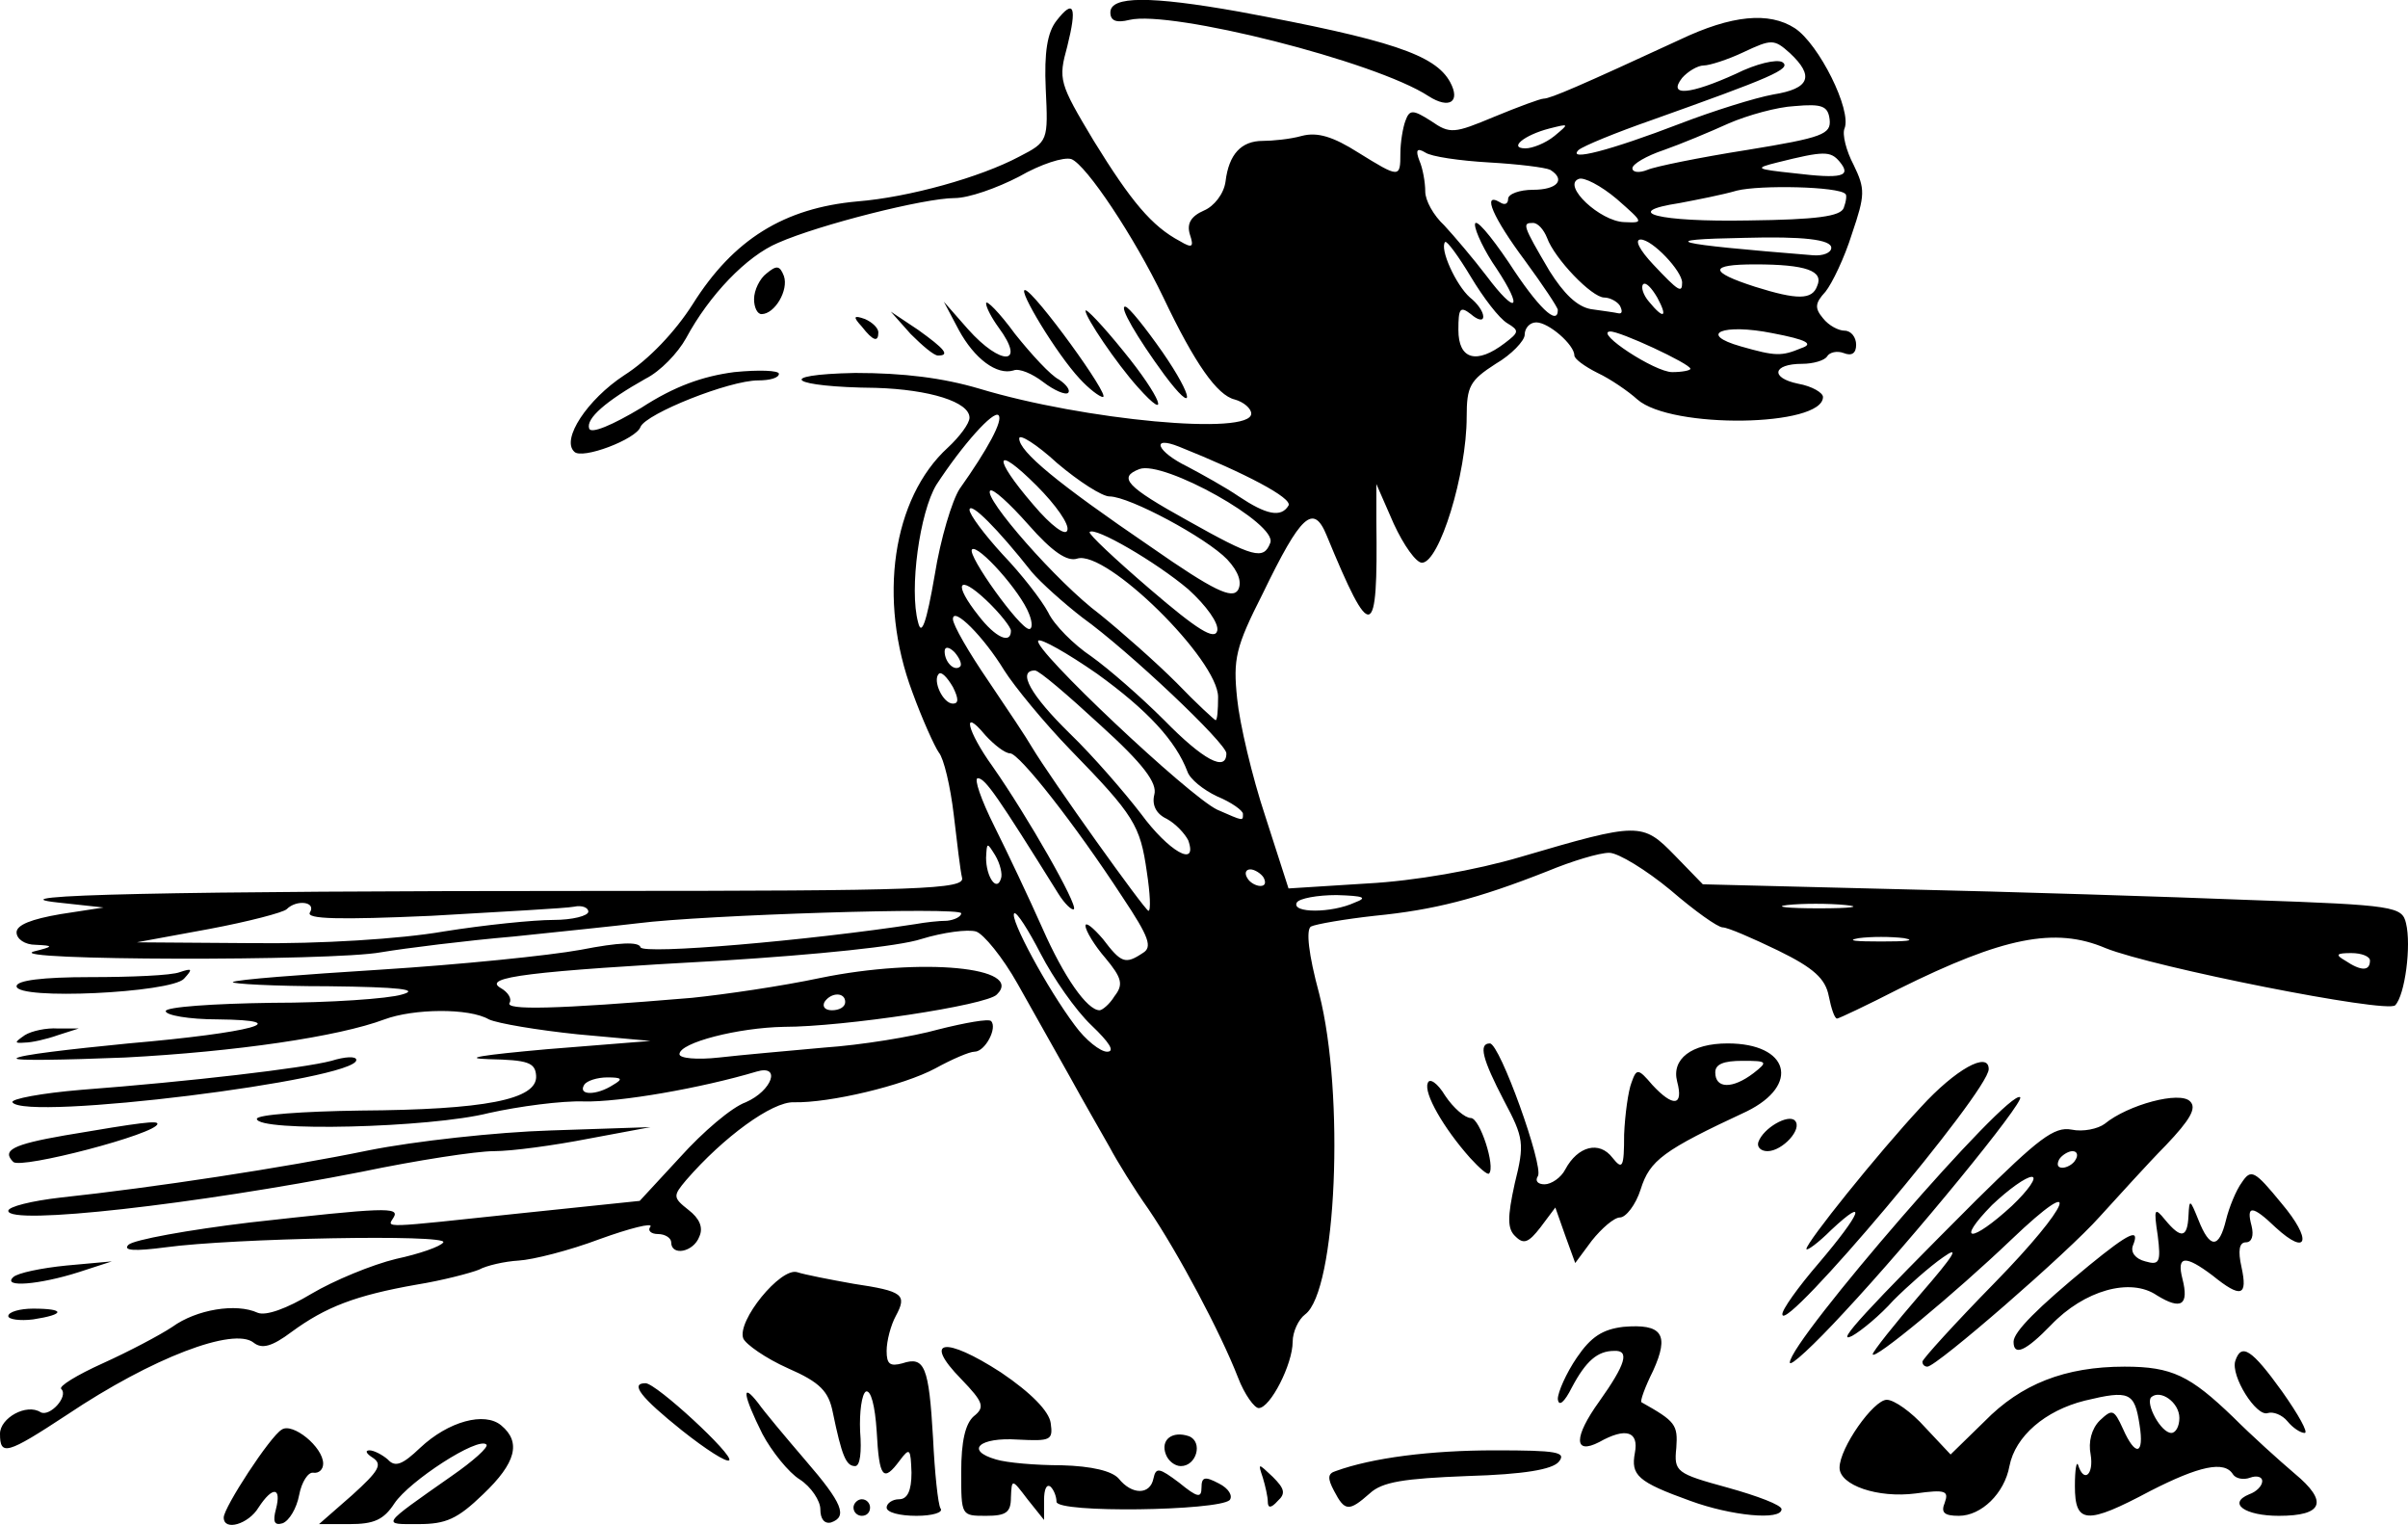 <svg xmlns="http://www.w3.org/2000/svg" viewBox="0 0 290.6 184" version="1.0"><path d="M27 183.1c0-1.2 5.6-9.8 7-10.6 1.3-.9 5 2.1 5 4.1 0 .7-.5 1.2-1.2 1.1-.6-.1-1.4 1.1-1.7 2.7s-1.2 3.1-2 3.4c-1 .3-1.2-.2-.8-1.7.7-2.7-.4-2.8-2.1-.2-1.2 2-4.2 2.9-4.2 1.2zm15.5-2.7c3.2-2.9 3.7-3.7 2.5-4.5-.8-.5-1-.9-.4-.9.5 0 1.5.5 2.2 1.1.9 1 1.8.6 3.9-1.4 3.4-3.2 7.8-4.4 9.8-2.7 2.4 2 1.8 4.5-2.2 8.3-3.1 3-4.5 3.6-7.8 3.6-4.4 0-4.7.3 4-5.8 2.6-1.8 4.5-3.5 4.2-3.8-1-1-9.3 4.4-11.1 7.1-1.3 2-2.5 2.5-5.4 2.5h-3.7l4-3.5zm56.5 1.7c0-1-1.1-2.7-2.5-3.6-1.3-.8-3.4-3.4-4.5-5.5-2.3-4.6-2.6-6.4-.5-3.7.7 1 3.3 4.1 5.7 6.9 4.5 5.2 5.1 6.8 3.1 7.5-.8.2-1.3-.4-1.3-1.6zm4-.2c0-.5.5-1 1-1 .6 0 1 .5 1 1 0 .6-.4 1-1 1-.5 0-1-.4-1-1zm4 0c0-.5.7-1 1.5-1 1 0 1.5-1 1.5-3.2-.1-2.9-.2-3.1-1.4-1.5-2 2.7-2.5 2.2-2.8-3.5-.2-3.1-.7-5-1.3-4.8-.5.3-.8 2.5-.7 4.8.2 2.5 0 4.2-.6 4.2-1.1 0-1.6-1.2-2.7-6.5-.5-2.5-1.5-3.6-5.4-5.3-2.7-1.2-5.1-2.9-5.4-3.6-.8-2.1 4.5-8.6 6.5-8 .9.3 4 .9 6.8 1.4 6 .9 6.5 1.3 5.1 3.9-.6 1.1-1.1 3-1.1 4.2 0 1.6.4 1.9 1.9 1.5 2.7-.9 3.2.4 3.7 9 .2 4.2.6 8 .9 8.5.4.5-1 .9-2.9.9-2 0-3.6-.4-3.6-1zm9-4.3c0-3.7.5-5.8 1.5-6.7 1.4-1.1 1.2-1.7-1.5-4.5-4.7-4.8-2-5.2 4.8-.8 3.7 2.5 5.8 4.7 6 6.1.3 2.1 0 2.2-4 2-4.6-.3-6.4 1.3-2.6 2.4 1.3.4 4.8.7 7.9.7 3.7.1 6.1.7 6.9 1.6 1.6 2 3.8 2 4.2 0 .3-1.4.7-1.3 3.1.5 2.2 1.8 2.7 1.9 2.7.6s.4-1.4 2.1-.5c1.2.6 1.7 1.5 1.3 2-1.4 1.3-20.9 1.6-20.9.2 0-.6-.3-1.4-.7-1.8-.5-.4-.8.3-.8 1.6v2.4l-2-2.5c-1.9-2.5-1.9-2.5-2-.2 0 1.8-.6 2.2-3 2.2-3 0-3 0-3-5.3zm88 3.5c-6.4-2.3-7.2-3.1-6.7-5.8.5-2.6-1.1-3.1-4.3-1.3-3.1 1.6-3.1-.6 0-4.9 3.2-4.5 3.7-6.2 1.8-6.1-2 0-3.4 1.2-5.1 4.4-.9 1.8-1.6 2.4-1.7 1.4 0-.8 1-3.1 2.3-5 1.7-2.5 3.1-3.4 5.6-3.7 4.7-.4 5.6.9 3.6 5.3-1 2-1.6 3.7-1.4 3.8 4.1 2.3 4.4 2.7 4.2 5.5-.3 2.9 0 3.1 6.2 4.8 3.6 1 6.5 2.1 6.5 2.6 0 1.4-6.1.8-11-1zm30.7.2c.5-1.4.1-1.6-3.5-1.1-4.6.6-9.2-1-9.2-3.1 0-2.4 4.1-8.2 5.7-8.2.9 0 3 1.5 4.6 3.3l3.1 3.3 4.1-4c4.4-4.5 9.7-6.6 16.9-6.6 5.74 0 7.91 1.1 13.11 6.1 2.2 2.2 5.53 5.2 7.41 6.8 4.1 3.4 3.45 5.1-1.91 5.1-4.08 0-6.24-1.5-3.57-2.6.86-.3 1.57-1 1.57-1.6 0-.5-.66-.7-1.47-.4s-1.74.1-2.06-.4c-1.03-1.7-4.11-1-9.98 2-7.7 4.1-9.1 4-9.1-.6 0-2 .2-3.1.4-2.5.7 2.2 1.9 1.1 1.5-1.3-.3-1.5.1-3.1 1.1-4.1 1.5-1.4 1.7-1.4 2.8 1 1.5 3.4 2.6 3.2 2-.5-.6-3.9-1.2-4.2-6.6-2.9-4.8 1.2-8.4 4.3-9.1 7.9-.6 3.3-3.4 6-6.1 6-1.8 0-2.2-.4-1.7-1.6zm28.31-10.2c0-1.9-2.31-3.5-3.41-2.5-.7.8 1.2 4.3 2.44 4.3.53 0 .97-.8.97-1.8zM153 181.2c0-.6-.3-1.9-.6-2.9-.6-1.8-.6-1.8 1.2-.1 1.4 1.4 1.6 2 .6 2.9-.8.9-1.2.9-1.2.1zm8-1.3c-.8-1.5-.8-2.1.2-2.4 4.4-1.6 11.4-2.5 19.2-2.5 7.5 0 8.7.2 7.7 1.4-.8.9-4.1 1.5-11 1.7-7.7.3-10.3.7-11.8 2.1-2.5 2.2-3 2.2-4.3-.3zm-78.7-7.3c-5-4-6.3-5.7-4.4-5.7 1.3 0 10.7 8.7 10.1 9.3-.3.3-2.8-1.3-5.7-3.6zm58.4 2.9c-.7-1.8.8-2.9 2.8-2.2 1.7.7.9 3.6-1 3.6-.7 0-1.5-.6-1.8-1.4zM0 173c0-1.9 3.2-3.7 4.9-2.6 1.1.6 3.4-1.9 2.5-2.8-.4-.3 1.9-1.7 5-3.1s6.9-3.4 8.4-4.4c2.9-2.1 7.7-2.9 10.3-1.7 1 .4 3.5-.5 6.5-2.3 2.7-1.6 7.3-3.5 10.2-4.2 2.8-.6 5.4-1.5 5.7-2 .6-1-25.4-.5-33.5.6-3.8.5-5.2.4-4.5-.3.6-.6 7.2-1.8 14.7-2.7 16.1-1.8 18.1-1.9 17.3-.6s-1.7 1.3 15.3-.5l14.4-1.5 4.9-5.3c2.7-3 6.2-6 7.9-6.6 3.2-1.4 4.3-4.6 1.3-3.7-6.7 2-16.5 3.7-20.8 3.6-2.7-.1-7.9.6-11.5 1.4-7.1 1.8-28 2.3-28 .7 0-.5 5.5-.9 12.5-1 14.9-.1 21.4-1.3 21.2-4.2-.1-1.6-1-1.9-5.7-2-3.4-.1-.8-.5 7-1.2l12.5-1-8.8-.8c-4.8-.5-9.6-1.3-10.7-1.8-2.4-1.4-9.1-1.3-12.6 0-5.6 2.1-18 3.9-31.3 4.6-7.5.3-13.4.4-13.1.1.3-.4 6.4-1.1 13.5-1.8 15-1.3 20.4-2.8 10.8-2.9-3.5 0-6.3-.5-6.3-1s5.7-.9 12.8-1c7 0 14.1-.5 15.7-1 2.2-.6-.2-.9-8.9-1-6.6 0-11.7-.3-11.5-.5.3-.3 8.3-.9 17.8-1.5s20.4-1.7 24.2-2.4c4.6-.9 7-1 7.2-.3.3.9 20.2-.8 33.2-2.8 1.1-.2 2.8-.4 3.8-.4.9-.1 1.7-.5 1.7-.9 0-.8-31.2.2-39 1.2-2.5.3-9.2 1-15 1.6-5.8.5-13 1.4-16 1.9-5.9 1.1-45.9 1-41.9-.1 2.4-.6 2.4-.7.2-.8-1.3 0-2.3-.7-2.3-1.5 0-.9 1.8-1.6 5.3-2.2l5.2-.8-5.5-.6c-8.4-.9 13.2-1.4 65-1.4 39.1 0 44.5-.2 44.1-1.6-.2-.8-.6-4.2-1-7.6s-1.2-6.8-1.8-7.5c-.5-.7-2-4-3.2-7.3-4.2-11.2-2.4-23.4 4.3-29.5 1.4-1.3 2.6-2.9 2.6-3.6 0-1.9-4.8-3.4-11.3-3.6-10.3-.1-12.5-1.6-2.5-1.8 5.9 0 10.6.6 15 1.9 12.6 3.8 32.8 5.7 32.8 3 0-.6-.9-1.4-2-1.7-2.1-.5-4.8-4.3-8.6-12.3-3.5-7.3-9.3-16-11.1-16.7-.9-.3-3.7.6-6.3 2.1-2.7 1.4-6.1 2.6-7.8 2.6-3.6 0-16.3 3.2-21.3 5.4-3.8 1.6-8.3 6.3-11.1 11.5-1 1.8-3.1 4-4.9 4.9-4.8 2.7-7.2 4.8-6.8 6 .2.7 2.8-.4 6.3-2.5 4-2.6 7.4-3.8 11.2-4.3 3-.3 5.4-.2 5.4.2 0 .5-1.1.8-2.5.8-3.5 0-13.5 4-14.2 5.6-.5 1.5-7.1 4-8 3-1.6-1.5 1.6-6.3 6-9.2 3-1.9 6.2-5.3 8.3-8.6 4.9-7.8 11-11.6 19.9-12.4 6.2-.5 14.8-2.9 19.5-5.4 3.5-1.8 3.5-1.9 3.2-8.2-.2-4.4.2-6.8 1.3-8.2 2.1-2.7 2.5-1.7 1.3 3.1-1.1 4-1 4.4 3.2 11.4 4.5 7.3 7 10.3 10.4 12.1 1.5.9 1.7.7 1.2-.8-.4-1.3.1-2.2 1.7-2.9 1.2-.5 2.4-2 2.6-3.5.4-3.3 1.9-4.9 4.5-4.9 1.1 0 3.3-.2 4.7-.6 1.9-.5 3.8.1 6.8 2 5 3.1 5.1 3.1 5.1.1 0-1.3.3-3.1.6-3.9.5-1.4.9-1.4 3.1 0 2.3 1.6 2.8 1.5 7.6-.5 2.9-1.2 5.6-2.2 6-2.2.8 0 4.5-1.6 16.4-7.1 6.3-3 10.8-3.4 13.9-1.4 2.9 1.9 6.9 9.9 6 12.1-.3.7.2 2.7 1.1 4.4 1.4 2.9 1.4 3.6-.2 8.3-.9 2.9-2.4 6-3.2 7-1.3 1.4-1.3 2-.3 3.2.7.9 1.9 1.5 2.6 1.5.8 0 1.4.8 1.4 1.7 0 1-.5 1.4-1.5 1-.8-.3-1.7-.1-2 .4s-1.7.9-3 .9c-3.6 0-3.9 1.7-.5 2.4 1.7.3 3 1.1 3 1.6 0 3.6-18.3 3.9-22.4.3-1.1-1-3.3-2.5-4.8-3.2-1.6-.8-2.8-1.7-2.8-2.1 0-1.3-3.1-4-4.6-4-.8 0-1.4.7-1.4 1.5 0 .7-1.6 2.4-3.5 3.5-3.1 2-3.5 2.7-3.5 6.4 0 6.9-3.3 17.6-5.4 17.6-.7 0-2.2-2.1-3.4-4.7l-2.1-4.8v4.5c.2 14.6-.6 14.8-6 1.7-1.6-3.9-3.1-2.5-7.7 7-3.3 6.5-3.6 7.9-3.1 12.7.3 3 1.8 9.4 3.4 14.2l2.8 8.7 9.5-.6c5.7-.3 13.1-1.6 18.5-3.2 14.3-4.2 14.7-4.2 18.6-.2l3.4 3.5 24 .6c13.2.3 32.19.9 42.19 1.3 17.35.6 18.2.8 18.67 2.8.66 2.7-.13 8.7-1.31 9.9-1.04 1-29.25-4.6-34.95-6.9-6.1-2.6-12.4-1.3-24.9 4.9-3.9 2-7.3 3.6-7.5 3.6-.3 0-.7-1.2-1-2.7-.4-2.1-1.8-3.4-6.1-5.5-3.1-1.5-6.1-2.8-6.7-2.8s-3.4-2-6.3-4.5c-2.9-2.4-6.3-4.5-7.4-4.5-1.2 0-4.5 1-7.4 2.2-8.6 3.4-13.8 4.7-20.9 5.4-3.6.4-7.1 1-7.7 1.3-.6.4-.3 3.3 1 8.1 3.1 12.1 2.1 35.9-1.7 38.7-.8.6-1.5 2.1-1.5 3.3 0 2.7-2.7 8-4.1 8-.5 0-1.7-1.6-2.5-3.7-2.1-5.4-7.2-15-10.8-20.3-1.7-2.4-3.8-5.8-4.7-7.5-.9-1.6-3.1-5.4-4.8-8.5-1.7-3-4.5-8-6.3-11.2s-4.1-6-5-6.3c-1-.3-4 .1-6.6.9-2.7.9-12.8 1.9-23.9 2.6-23.6 1.3-29.1 2-26.9 3.3.9.5 1.4 1.3 1.1 1.8-.6.9 5.4.8 22-.6 3.9-.4 10.8-1.4 15.5-2.4 12.2-2.5 24.7-1.3 21.3 2-1.2 1.3-18.5 3.9-25.7 3.9-5.5.1-12.6 1.9-12.6 3.3 0 .5 2.1.7 4.8.4 2.6-.3 8.3-.8 12.7-1.2 4.4-.3 10.6-1.3 13.8-2.2 3.2-.8 6-1.3 6.3-1 .8.8-.7 3.7-2 3.7-.6 0-2.7.9-4.7 2-3.9 2.1-12.8 4.2-17.1 4.1-2.6-.1-8.5 4.2-13 9.4-1.6 1.9-1.6 2.1.3 3.6 1.3 1 1.8 2.1 1.3 3.2-.7 1.9-3.4 2.4-3.4.7 0-.5-.7-1-1.6-1-.8 0-1.3-.4-.9-.9.3-.5-2.5.2-6.1 1.5-3.7 1.4-8.1 2.5-9.8 2.6s-3.9.6-4.8 1.1c-1 .4-4.4 1.3-7.5 1.8-7.4 1.3-11 2.7-15.1 5.7-2.4 1.8-3.6 2.1-4.6 1.3-2.4-1.9-12.2 1.8-22.5 8.7-7.3 4.8-8.1 5-8.1 2.3zm74-42.1c1.2-.7 1.1-.9-.7-.9-1.2 0-2.5.4-2.8.9-.8 1.3 1.5 1.3 3.5 0zm57.7-7.2c-1.9-1.8-4.6-5.7-6.1-8.6s-2.9-5.1-3.2-4.9c-.6.6 4 9.1 7.3 13.5 1.3 1.8 3.1 3.2 3.9 3.2 1 0 .3-1.1-1.9-3.2zm-29.7-2.8c0-1.2-1.7-1.2-2.5 0-.3.6.1 1 .9 1 .9 0 1.6-.4 1.6-1zm32.5-.7c1.1-1.4.9-2.2-1.1-4.6-1.3-1.5-2.4-3.3-2.4-3.9 0-.5.9.2 2.1 1.6 2.2 2.9 2.7 3.1 4.8 1.7 1.2-.7.8-1.9-2.4-6.7-5.8-8.9-12.5-17.4-13.6-17.4-.6 0-1.9-1-3-2.2-2.9-3.5-2.2-.5.9 3.8 4.2 6 10.3 16.7 9.8 17.2-.2.2-1.1-.6-1.9-1.9-7.3-11.7-8.8-13.9-9.7-13.9-.5 0 .4 2.6 2 5.8s4.2 8.7 5.8 12.3c2.6 5.9 5.4 9.9 6.9 9.9.3 0 1.2-.7 1.8-1.7zm151.51-4.3c0-.5-1.02-.9-2.25-.9-1.82 0-1.97.2-.75.9 1.93 1.3 3 1.3 3 0zM53.5 112.4c5-.8 10.9-1.4 13.3-1.4 2.3 0 4.2-.5 4.2-1s-.8-.8-1.7-.6c-1 .2-8.7.6-17.2 1.1-11.2.5-15.2.4-14.7-.4.8-1.3-1.6-1.6-2.8-.4-.4.4-4.6 1.5-9.4 2.4l-8.7 1.6 14 .1c8.1.1 17.8-.5 23-1.4zm176.3.8c-1.6-.2-4-.2-5.5 0-1.6.3-.3.4 2.7.4s4.3-.1 2.8-.4zm-91.4-8c-.8-5.6-1.5-6.8-9.2-14.7-3.2-3.3-6.8-7.7-8-9.6-2.5-4.1-6.2-7.8-6.2-6.2 0 .7 1.9 4 4.3 7.5 2.3 3.4 4.7 7 5.2 7.9 2.4 4 13.7 19.8 14.1 19.8.3 0 .2-2.1-.2-4.7zm25.1 3.7c1.6-.6 1.1-.8-2.2-.9-2.3 0-4.5.4-4.8.9-.7 1.3 4.2 1.3 7 0zm59.2.3c-2-.2-5.2-.2-7 0-1.7.2 0 .4 3.8.4 3.9 0 5.3-.2 3.2-.4zm-102.6-6c-1-1.6-1-1.6-1.1.3 0 2.3 1.3 4.2 1.8 2.5.2-.5-.1-1.8-.7-2.8zm32.4 2.7c-.3-.5-1.1-1-1.6-1-.6 0-.7.5-.4 1 .3.6 1.1 1 1.6 1 .6 0 .7-.4.4-1zm-9.1-4.5c-.4-.8-1.5-2-2.6-2.6-1.3-.6-1.8-1.7-1.5-2.9.4-1.4-1.3-3.7-6.5-8.4-3.9-3.6-7.4-6.6-7.9-6.6-2.2 0-.5 3 4.2 7.6 2.8 2.7 6.6 7.1 8.6 9.7 3.3 4.5 6.9 6.6 5.7 3.2zm6.6-3.2c0-.4-1.4-1.4-3.1-2.1-1.7-.8-3.3-2.1-3.6-3-1.4-3.7-4.8-7.4-10.9-11.8-3.6-2.5-6.8-4.3-7.1-4-.8.9 18.2 18.8 21.6 20.4 3.2 1.4 3.1 1.4 3.1.5zm-2-7.3c0-1.2-11.7-12.3-17.4-16.4-2.2-1.7-5-4.2-6.1-5.5-4.1-5.2-7.4-8.5-7.5-7.5 0 .6 1.8 3 4 5.4 2.3 2.4 4.7 5.5 5.5 7 .7 1.5 3.1 3.9 5.2 5.3 2.1 1.5 6 4.9 8.8 7.7 4.7 4.8 7.5 6.3 7.5 4zm-1-6.8c0-4.5-13.5-17.8-17-16.7-1.2.4-3-.8-5.9-4.1-2.3-2.6-4.3-4.4-4.6-4.1-.9.8 8.1 11.1 13.2 14.9 2.6 2.1 6.8 5.8 9.3 8.3 2.4 2.5 4.6 4.5 4.7 4.5.2 0 .3-1.2.3-2.8zm-32-1.2c-.7-1.2-1.4-1.9-1.7-1.6-.8.8.5 3.6 1.7 3.6.7 0 .7-.6 0-2zm.2-4.2c-.7-.7-1.2-.7-1.2-.1 0 1.3 1.2 2.5 1.9 1.8.2-.3-.1-1-.7-1.7zm28.2-7.6c-3.9-3.3-11.3-7.6-11.9-6.9-.2.2 3.1 3.3 7.3 6.9 5.7 4.9 7.8 6.2 8.1 5 .2-.9-1.3-3-3.5-5zM115.8 59c3.4-4.8 5.3-8.3 4.7-8.9s-4.3 3.5-7.5 8.4c-2 3.3-3.3 12.6-2.2 16.6.4 1.7 1 .1 2-5.7.7-4.4 2.1-9 3-10.4zm6.2 17.1c0-.4-1.3-2.1-3-3.7-3.4-3.2-4-2-.9 1.9 2 2.6 3.9 3.5 3.9 1.8zm2.2-2c-1-2.7-6.2-8.5-6.9-7.8-.6.7 5.8 9.6 6.9 9.6.4 0 .4-.8 0-1.8zm23.9-6.6c-2.5-2.6-11.8-7.6-14.2-7.6-.9 0-3.7-1.8-6.3-4-2.5-2.3-4.6-3.6-4.6-3 0 1.6 4.6 5.4 15.9 13.1 7.6 5.3 9.8 6.3 10.5 5.2.5-.9.1-2.2-1.3-3.7zm5.2-2c.9-2.3-12.9-10-15.8-8.9-2.6 1-1.6 2.1 5.8 6.2 8 4.5 9.2 4.8 10 2.7zm-28.2-6.9c-5.1-5.1-5.4-3.5-.4 2.3 2.2 2.6 3.9 3.8 4.1 3.1.3-.7-1.4-3.1-3.7-5.4zm30.4 2.4c.5-.9-5.2-3.9-13.2-7.1-3.5-1.4-2.7.6 1 2.4 1.7.9 4.6 2.5 6.2 3.6 3.3 2.2 5.1 2.6 6 1.1zM204 44.5c0-.6-8.6-4.6-9.7-4.5-1.9.1 5.4 4.9 7.5 4.9 1.2 0 2.2-.2 2.2-.4zm-22.4-3.1c1.7-1.3 1.8-1.5.3-2.4-1-.6-2.9-3.1-4.4-5.6s-2.9-4.4-3.1-4.2c-.7.8 1.3 5.2 3 6.7.9.7 1.6 1.7 1.6 2.3s-.7.4-1.5-.3c-1.3-1-1.5-.7-1.5 1.9 0 3.6 2.2 4.2 5.6 1.6zm35.8.6c1.5-.5.7-1-3.5-1.8-6-1.2-9.1.1-3.8 1.6 4.2 1.2 4.9 1.2 7.3.2zM188 37.4c0-.3-1.8-3-4-6-3.8-5.1-5.2-8.3-3-7 .6.4 1 .2 1-.4s1.4-1.1 3-1.1c2.9 0 4-1.2 2.1-2.4-.6-.3-3.9-.7-7.4-.9s-7-.7-7.7-1.2c-1-.6-1.2-.3-.7 1 .4.9.7 2.6.7 3.7s1 2.9 2.3 4.1c1.2 1.3 3.5 4 5.1 6.1 3.6 4.8 4.5 4.1 1.2-.9-1.4-2-2.6-4.5-2.6-5.3 0-.9 1.8 1.2 4.1 4.6 3.5 5.4 5.9 7.7 5.9 5.7zm7.5-.5c-.3-.5-1.2-1-1.9-1-1.5 0-6-4.7-6.9-7.2-.4-1-1.1-1.8-1.7-1.8-1.3 0-1.3.2 2 5.8 1.7 2.7 3.3 4.3 5 4.6 1.4.2 2.9.4 3.3.5.5.1.5-.3.2-.9zm4.5-1c-.7-1.2-1.4-1.9-1.7-1.6s0 1.3.7 2.1c1.8 2.2 2.3 1.9 1-.5zm19.3-1.4c.8-1.8-1.3-2.6-7.5-2.6-5.6 0-5.6.9 0 2.7 5.1 1.6 6.9 1.6 7.5-.1zm-16.3-.4c0-1.4-3.6-5.2-5-5.2-.8 0-.1 1.3 1.5 3 3.1 3.3 3.5 3.5 3.5 2.2zm18-4.2c0-1-3.4-1.4-10.5-1.2-10.8.2-9.1.7 8.3 2.1 1.2.1 2.2-.3 2.2-.9zM195.1 24c-1.9-1.6-4-2.7-4.6-2.4-2 .8 2.6 5.1 5.5 5.2 2.4.1 2.4.1-.9-2.8zm27.4 1.1c.3-.8.4-1.6.2-1.7-.8-.9-10.3-1.1-13.1-.4-1.7.5-4.8 1.1-6.9 1.5-7.2 1.1-2.6 2.3 8.3 2.1 8.3-.1 11.1-.5 11.5-1.5zm-.5-5.6c-1.1-1.3-1.9-1.3-7.5.1-2.8.7-2.7.8 2 1.3 5.8.7 7 .4 5.5-1.4zm-11.2-1.4c9.2-1.5 10.2-1.9 10-3.7-.2-1.6-.9-1.9-4.2-1.6-2.1.1-5.7 1.1-8 2.1-2.2 1-5.8 2.5-7.8 3.2-2.1.7-3.8 1.7-3.8 2.2s.8.6 1.8.2c.9-.4 6.3-1.5 12-2.4zm-8-3.2c3.9-1.5 9-3.1 11.2-3.5 4.4-.7 5-2.2 2-5-1.9-1.7-2.2-1.7-5.6-.1-1.9.9-4.1 1.6-4.8 1.6s-1.9.7-2.6 1.5c-1.8 2.3 1 2 6.5-.5 2.4-1.2 4.9-1.8 5.6-1.4 1.2.8-1.5 1.9-15.8 7-4.3 1.5-8.2 3.1-8.8 3.6-1.4 1.4 3.7.1 12.3-3.2zm-15.2 1.5c1.8-1.5 1.8-1.5-.6-.9-3.1.8-5 2.4-2.9 2.4.8 0 2.4-.6 3.5-1.5zm88.46 155.1c-.66-.8-1.73-1.2-2.38-1-1.38.5-4.51-4.5-3.92-6.3.73-2.2 1.98-1.4 5.65 3.7 1.98 2.8 3.2 5 2.72 5-.49 0-1.42-.6-2.07-1.4zM216 164.4c0-2.6 26.5-33.2 27.8-32 .5.6-12.9 17-21.3 26-3.6 3.9-6.5 6.6-6.5 6zm16-.1c0-.3 3.9-4.6 8.7-9.5 9.2-9.4 10.9-13.7 2-5.2-6.7 6.4-16.7 14.7-16.7 13.8 0-.3 2.6-3.6 5.8-7.3 4-4.6 4.8-5.9 2.7-4.4-1.6 1.1-4.3 3.5-6 5.2-1.6 1.8-3.9 3.7-5 4.3-2.2 1.1 1.8-3.2 15-16.4 7.5-7.4 9.4-8.9 11.5-8.5 1.4.3 3.2-.1 4-.7 2.8-2.3 9.1-4 10.31-2.7.81.8.01 2.2-2.94 5.3-2.27 2.3-5.77 6.2-7.97 8.6-3.8 4.3-19.7 18.1-20.8 18.1-.3 0-.6-.2-.6-.6zm10.8-18.8c2-1.9 3.1-3.5 2.4-3.5s-2.8 1.5-4.8 3.4c-4.5 4.6-2.5 4.6 2.4.1zm7.7-5.6c.3-.5.2-1-.4-1-.5 0-1.3.5-1.6 1-.3.6-.2 1 .4 1 .5 0 1.3-.4 1.6-1zm-7.5 22c0-1.2 2.9-4.1 9.1-9.2 4.9-4 6.2-4.6 5.3-2.4-.3.8.3 1.6 1.5 1.9 1.7.5 1.9.1 1.5-3.1-.5-3.3-.4-3.5.9-1.9 1.91 2.3 2.68 2.2 2.81-.5.1-2.1.19-2 1.2.5 1.38 3.5 2.48 3.5 3.33 0 .36-1.5 1.22-3.6 1.89-4.5 1.13-1.7 1.53-1.5 4.81 2.5 3.72 4.4 3.2 6.5-.72 2.9-2.81-2.7-3.57-2.7-2.9-.2.3 1.2.03 2-.68 2-.81 0-.98 1-.53 3 .76 3.5-.04 3.8-3.5 1-3.32-2.5-4.35-2.4-3.63.4.81 3.2-.15 3.8-3.08 2-3.2-2.2-8.8-.6-12.8 3.6-3 3.1-4.5 3.8-4.5 2zM1 158.8c0-.5 1.4-.9 3-.9 3.9 0 3.9.7 0 1.3-1.6.2-3 0-3-.4zm214.1-.2c-.1-.5 1.9-3.3 4.4-6.2 5.1-6 6-8.2 1.5-4-1.6 1.6-3 2.6-3 2.3 0-.8 8.6-11.5 13.8-17.1 4.2-4.6 8.2-6.8 8.2-4.6 0 2.7-24.8 32.1-24.9 29.6zM1.6 154.1c.5-.5 3.4-1.1 6.4-1.4l5.5-.5-4 1.3c-4.7 1.5-9.3 1.9-7.9.6zm187.3-5l-1.2-3.4-1.8 2.4c-1.4 1.8-2 2.1-3 1.1-1-.9-1-2.3-.1-6.4 1.2-4.8 1.1-5.5-1.3-10-2.6-5-3.1-6.9-1.7-6.9 1.2 0 6.5 14.8 5.8 16-.4.6 0 1 .8 1s2-.8 2.5-1.8c1.5-2.8 4.1-3.5 5.7-1.4 1.2 1.5 1.4 1.2 1.4-2.8.1-2.4.5-5.3.9-6.3.6-1.7.8-1.7 2.5.3 2.5 2.7 3.8 2.6 3-.4-.7-2.7 1.7-4.6 6.1-4.6 7.4 0 8.8 5 2.3 8.2-10.1 4.7-11.7 5.9-12.8 9.4-.6 1.9-1.8 3.4-2.5 3.4s-2.2 1.3-3.4 2.8l-2 2.7-1.2-3.3zm22.7-19.6c1.8-1.4 1.7-1.5-1.3-1.5-2.3 0-3.3.4-3.3 1.4 0 2 2.1 2 4.6.1zM1 146.1c0-.5 2.8-1.2 6.3-1.6 11.2-1.2 27-3.6 37.2-5.7 5.5-1.1 15.4-2.2 22-2.4l12-.4-7.5 1.4c-4.1.8-9.2 1.5-11.4 1.5-2.1 0-9.3 1.1-16 2.5-19.9 3.9-42.6 6.5-42.6 4.7zm176.4-6.4c-3.2-3.6-5.6-7.8-5.1-9 .2-.7 1.2 0 2.1 1.5 1 1.5 2.4 2.7 3.1 2.7 1.1 0 3 5.9 2.2 6.7-.2.2-1.2-.7-2.3-1.9zm-175.8.5c-1.4-1.4-.1-2.1 6.2-3.2 9.4-1.6 11.2-1.8 11.2-1.4 0 1.2-16.5 5.5-17.4 4.6zm210.6-2.4c.6-1.7 3.6-3.4 4.4-2.6 1 1-1.5 3.7-3.3 3.7-.8 0-1.3-.5-1.1-1.1zM1.5 133c-.2-.4 3.5-1.1 8.3-1.5 13.1-1 26.8-2.6 30.2-3.5 1.6-.5 3-.6 3-.1 0 2.4-40.1 7.4-41.5 5.1zm1.5-8.1c.8-.5 2.6-.9 4-.8h2.5l-2.5.8c-1.4.5-3.2.9-4 .9-1.3.1-1.3 0 0-.9zM2 119c0-.7 3.1-1.1 8.9-1.1 4.9 0 9.8-.2 10.8-.6 1.5-.5 1.6-.4.5.8-1.6 1.7-20.2 2.6-20.2.9zm135.3-72.3c-2.6-2.9-6.3-8.4-6.3-9.2 0-.4 2.1 1.8 4.6 4.9 4.5 5.5 5.8 8.9 1.7 4.3zm-11.4-.6c-1.3-1-2.9-1.7-3.6-1.4-2 .6-4.7-1.4-6.6-4.9l-1.8-3.4 2.9 3.3c4 4.5 7.1 4.4 3.7-.2-.8-1.1-1.5-2.4-1.5-2.9s1.6 1.1 3.5 3.7c2 2.5 4.3 5 5.3 5.5.9.6 1.4 1.3 1.1 1.6s-1.7-.3-3-1.3zm4.4-.4c-2.8-3-7.5-10.8-6.6-10.7 1.1.1 10.4 12.9 9.4 12.9-.4 0-1.7-1-2.8-2.2zm10.2-.5c-3.3-4.5-5.5-8.3-4.7-8.2.4 0 2.4 2.5 4.5 5.5 3.8 5.5 4 7.8.2 2.7zm-30.6-4.9l-2.4-2.7 3.3 2.2c3.2 2.3 3.9 3.1 2.4 3.1-.5 0-1.9-1.2-3.3-2.6zm-5.9-.9c-1.1-1.2-1-1.4.4-.9.9.4 1.6 1.1 1.6 1.6 0 1.2-.6 1.1-2-.7zm-13-3.3c0-1.1.7-2.5 1.5-3.1 1.2-1 1.6-1 2.1.3.6 1.7-1.1 4.6-2.7 4.6-.5 0-.9-.8-.9-1.8zm81.4-24.5c-6.4-4.2-31.1-10.4-36.1-9.2-1.6.4-2.3.1-2.3-.9 0-2 4.8-2 15.5-.1 18.3 3.4 23.7 5.2 25.5 8.5 1.3 2.4-.1 3.3-2.6 1.7z"/></svg>